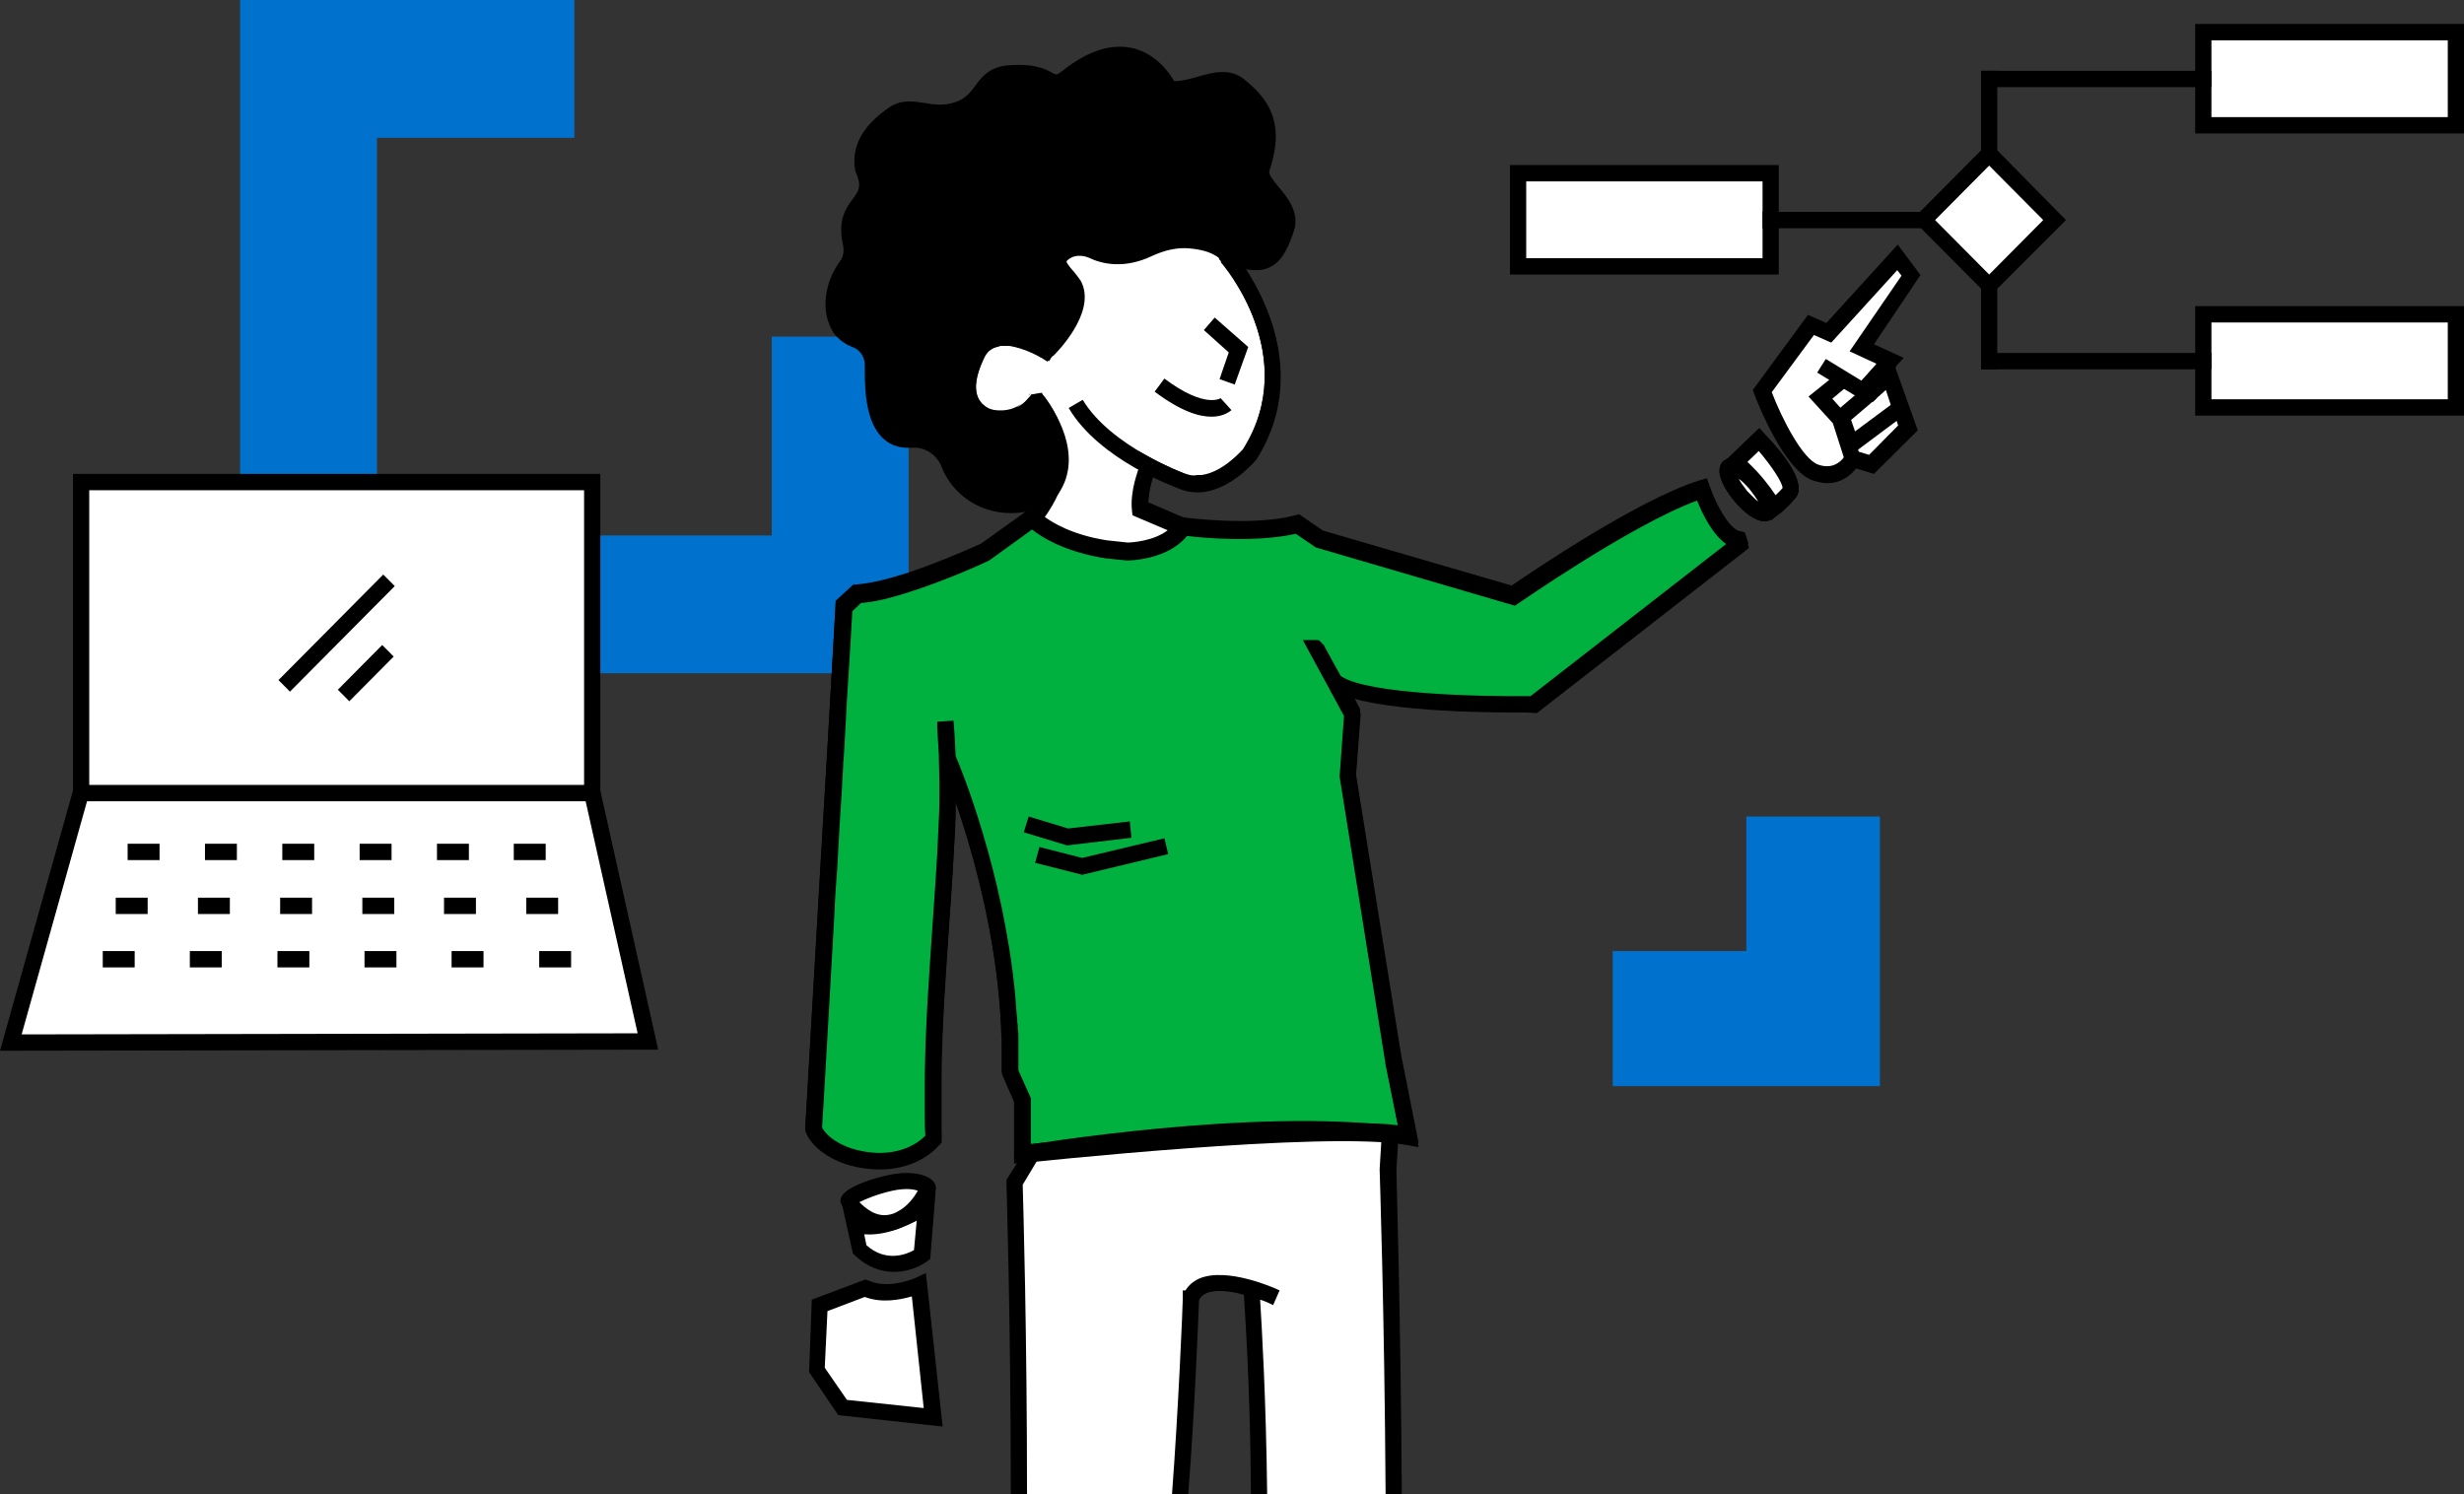 <svg xmlns="http://www.w3.org/2000/svg" width="310" height="188" viewBox="0 0 310 188" fill="none"><rect x="0" y="0" width="310" height="188" fill="#333333" stroke="none"/><g clip-path="url(#clip0_785_5588)"><path d="M202.902 136.665H236.515V102.739H219.708V119.668H202.902V136.665Z" fill="#0072CE"></path><path d="M30.211 84.713H114.311V42.356H97.096V67.373H47.426V17.34H72.261V0H30.211V84.713Z" fill="#0072CE"></path><path d="M74.506 99.791L81.514 131.045L1.361 131.182L10.206 99.791H74.506Z" fill="white"></path><path d="M0 132.21L9.458 98.489L11.431 99.106L2.722 130.154L80.222 130.017L73.281 99.038L75.323 98.558L82.807 132.073L0 132.21Z" fill="black"></path><path d="M20.073 106.165H16.058V108.222H20.073V106.165Z" fill="black"></path><path d="M18.576 112.951H14.561V115.007H18.576V112.951Z" fill="black"></path><path d="M16.943 119.668H12.928V121.724H16.943V119.668Z" fill="black"></path><path d="M27.897 119.668H23.883V121.724H27.897V119.668Z" fill="black"></path><path d="M38.92 119.668H34.906V121.724H38.92V119.668Z" fill="black"></path><path d="M49.875 119.668H45.86V121.724H49.875V119.668Z" fill="black"></path><path d="M60.83 119.668H56.815V121.724H60.83V119.668Z" fill="black"></path><path d="M71.852 119.668H67.838V121.724H71.852V119.668Z" fill="black"></path><path d="M28.918 112.951H24.903V115.007H28.918V112.951Z" fill="black"></path><path d="M39.26 112.951H35.246V115.007H39.26V112.951Z" fill="black"></path><path d="M49.603 112.951H45.588V115.007H49.603V112.951Z" fill="black"></path><path d="M59.877 112.951H55.863V115.007H59.877V112.951Z" fill="black"></path><path d="M74.574 60.656H10.206V99.791H74.574V60.656Z" fill="white"></path><path d="M9.186 59.628V100.82H75.527V59.628H9.186ZM73.485 98.763H11.227V61.684H73.485V98.763Z" fill="black"></path><path d="M48.219 72.292L35.037 85.571L36.48 87.025L49.663 73.746L48.219 72.292Z" fill="black"></path><path d="M48.086 81.16L42.505 86.782L43.948 88.236L49.529 82.614L48.086 81.16Z" fill="black"></path><path d="M70.22 112.951H66.205V115.007H70.22V112.951Z" fill="black"></path><path d="M29.803 106.165H25.788V108.222H29.803V106.165Z" fill="black"></path><path d="M39.533 106.165H35.518V108.222H39.533V106.165Z" fill="black"></path><path d="M49.263 106.165H45.248V108.222H49.263V106.165Z" fill="black"></path><path d="M58.992 106.165H54.978V108.222H58.992V106.165Z" fill="black"></path><path d="M68.655 106.165H64.64V108.222H68.655V106.165Z" fill="black"></path><path d="M237.739 47.291L235.494 49.279L234.677 48.868L237.807 45.304L234.201 43.659L240.325 34.543L238.624 32.282L229.982 41.808L227.737 40.78L221.613 49.142C221.613 49.142 225.083 58.257 228.349 59.354C231.615 60.451 233.044 57.641 233.044 57.641L235.426 58.395L239.985 53.802L237.739 47.291Z" fill="white"></path><path d="M238.556 46.058L239.508 45.029L235.766 43.316L241.617 34.612L238.76 30.774L229.778 40.643L227.465 39.615L220.524 49.073L220.729 49.622C221.069 50.581 224.471 59.217 228.077 60.451C228.758 60.656 229.302 60.793 229.914 60.793C231.615 60.793 232.84 59.834 233.52 58.943L235.766 59.628L240.801 54.625L241.277 54.145L238.488 46.332L238.556 46.058ZM237.875 50.924L238.624 52.98L238.828 53.597L236.786 55.653L235.153 57.298L234.269 57.024L233.793 56.887L233.52 56.818L233.316 56.75L232.5 56.475L232.228 57.024L232.16 57.229C232.16 57.298 232.092 57.366 231.955 57.572C231.547 58.12 230.527 59.08 228.758 58.463C226.784 57.778 224.199 52.706 222.906 49.347L228.213 42.151L230.391 43.111L238.692 33.995L239.236 34.68L232.704 44.207L236.106 45.783L234.201 47.908L233.044 49.21L233.657 49.553L234.949 50.238L235.63 50.581L236.106 50.101L237.263 49.073L237.875 50.924Z" fill="black"></path><path d="M218.347 58.12C221.477 60.656 223.178 63.877 223.178 63.877C223.178 63.877 224.131 63.124 225.083 61.959C226.24 60.588 221.273 55.31 221.273 55.31L218.347 58.12Z" fill="black"></path><path d="M222.021 54.625L221.341 53.871L217.054 57.983L216.782 58.257L217.531 58.874L217.667 58.943C220.593 61.342 222.226 64.357 222.294 64.426L222.362 64.563L222.838 65.454L223.246 65.111L223.791 64.7C223.859 64.7 224.879 63.877 225.9 62.644C227.329 60.93 224.607 57.298 222.021 54.625ZM223.382 62.301C222.702 61.273 221.477 59.628 219.844 58.12L221.273 56.75C222.906 58.669 224.267 60.725 224.267 61.41C223.927 61.753 223.654 62.096 223.382 62.301Z" fill="black"></path><path d="M217.599 58.806C217.122 59.217 217.735 60.862 219.095 62.438C220.456 64.015 221.953 64.906 222.43 64.494C222.906 64.083 222.293 62.438 220.933 60.862C219.572 59.285 218.075 58.395 217.599 58.806Z" fill="black"></path><path d="M223.586 63.535C223.518 63.261 223.45 62.986 223.314 62.712C222.974 61.89 222.43 60.999 221.681 60.176C221.001 59.354 220.184 58.6 219.436 58.189C219.164 57.983 218.892 57.846 218.619 57.778C217.871 57.504 217.327 57.641 216.986 57.915C216.918 57.915 216.918 57.983 216.85 57.983C215.626 59.08 216.782 61.342 218.211 63.055C219.368 64.426 220.797 65.591 222.021 65.591C222.362 65.591 222.702 65.454 223.042 65.248C223.11 65.18 223.178 65.111 223.178 65.111C223.518 64.837 223.723 64.357 223.586 63.535ZM219.844 61.821C219.368 61.205 218.96 60.656 218.755 60.245C219.164 60.519 219.64 60.999 220.116 61.547C220.593 62.164 221.001 62.712 221.205 63.124C220.865 62.849 220.388 62.37 219.844 61.821Z" fill="black"></path><path d="M175.345 188H158.334C158.198 172.785 157.382 162.367 157.382 162.367L160.511 163.258C160.171 163.121 151.326 159.145 149.693 163.326C149.693 163.326 149.148 176.965 148.332 188H128.123C128.123 165.862 127.579 148.728 127.579 148.728L129.144 146.192L129.212 146.055L129.893 144.958L130.777 144.821L152.346 142.148L158.878 141.737L165.683 141.326C165.683 141.326 165.751 141.326 165.819 141.326L168.677 141.463L173.576 141.737L174.12 142.491L174.8 143.45V143.587V143.724L174.596 147.151C174.664 147.083 175.277 164.971 175.345 188Z" fill="white"></path><path d="M175.685 147.151L175.889 143.861V143.656V143.108L175.549 142.559L174.868 141.668L174.732 141.531L174.188 140.777L165.955 140.366H165.887L152.346 141.188L142.344 142.422C142.276 142.422 142.276 142.422 142.208 142.422L133.363 143.519C133.295 143.519 133.227 143.519 133.227 143.519L131.185 143.793H131.117L129.756 143.93H129.552L129.484 143.999L128.872 144.958L128.6 145.301L128.055 146.192L127.919 146.397L126.626 148.454V148.796C126.626 149.139 127.171 166.205 127.171 188.069H129.212C129.212 167.713 128.736 151.469 128.668 149.07L130.437 146.123L130.505 145.986L130.573 145.918L131.049 145.849L134.179 145.438H134.247L140.779 144.615C140.847 144.615 140.847 144.615 140.915 144.615L152.482 143.176L165.615 142.354H165.819H165.955L173.031 142.696L173.576 143.45L173.644 143.587L173.712 143.656L173.78 143.724L173.576 147.083V147.151C173.576 147.494 174.188 165.177 174.324 188H176.365C176.229 165.657 175.685 148.179 175.685 147.151ZM160.988 162.367C160.307 162.024 154.388 159.42 150.918 160.859C150.169 161.202 149.557 161.681 149.148 162.367H148.808V163.395C148.808 164.08 148.264 177.308 147.447 188.069H149.489C150.305 177.788 150.781 165.382 150.849 163.6C151.054 163.189 151.326 162.915 151.802 162.709C152.959 162.23 154.796 162.435 156.497 162.915C156.633 165.245 157.313 174.841 157.382 188H159.423C159.287 175.937 158.742 166.822 158.538 163.532C159.219 163.738 159.763 164.012 160.171 164.217L160.988 162.367Z" fill="black"></path><path d="M129.485 65.591C129.485 65.591 136.697 58.806 130.369 50.513L130.097 50.581C127.852 53.46 124.381 52.843 123.361 52.089C122.068 51.267 120.435 49.347 122.612 44.687C124.79 40.026 131.458 44.07 131.458 44.07L134.316 39.204L129.212 36.325C129.757 33.447 134.111 29.266 134.111 29.266C134.111 29.266 139.215 28.58 145.883 27.758C152.551 26.936 154.32 32.213 154.32 32.213C154.32 32.213 165.207 44.618 157.178 57.229C157.178 57.229 153.027 62.37 148.741 60.519C148.741 60.519 146.767 59.834 144.318 58.532V59.148C144.318 59.148 143.501 62.301 143.569 64.152L149.013 66.482C149.013 66.482 147.107 69.635 141.392 69.635C135.744 69.498 129.485 65.591 129.485 65.591Z" fill="white"></path><path d="M132.887 30.979C132.206 31.459 131.866 32.076 131.798 32.693C131.798 32.898 131.798 33.104 131.798 33.309C132.751 32.076 133.839 30.911 134.52 30.225C133.975 30.362 133.431 30.637 132.887 30.979ZM132.41 62.712L132.342 62.781L132.206 62.849C131.798 63.124 131.458 63.329 130.982 63.535C130.777 63.809 130.641 64.083 130.437 64.289L130.573 64.426C130.573 64.426 130.777 64.631 131.186 64.974C131.73 64.22 132.41 63.124 132.955 61.89C132.887 62.164 132.683 62.438 132.41 62.712ZM134.996 38.381L134.043 37.833C133.975 38.176 133.907 38.518 133.771 38.861L134.248 39.135L131.934 43.111L131.39 44.002C131.458 44.002 131.458 44.002 131.458 44.002L130.913 44.892C130.505 44.687 129.757 44.276 128.94 43.933C128.804 43.864 128.668 43.864 128.6 43.796C128.464 43.727 128.328 43.727 128.192 43.659C128.056 43.659 127.988 43.59 127.852 43.59C127.716 43.59 127.579 43.522 127.443 43.522C127.375 43.522 127.307 43.522 127.239 43.522H127.307C127.375 43.522 127.443 43.522 127.579 43.59C127.852 43.659 128.192 43.727 128.464 43.796C128.6 43.864 128.804 43.933 128.94 43.933C129.553 44.139 130.029 44.413 130.437 44.618C130.573 44.687 130.709 44.755 130.777 44.824C130.845 44.824 130.913 44.892 130.913 44.892L131.798 45.441L132.138 44.824L135.676 38.724L134.996 38.381ZM124.313 51.404C125.334 52.02 126.763 52.363 128.532 50.787C126.967 51.952 125.13 51.678 124.313 51.404ZM134.52 30.225C133.975 30.362 133.363 30.568 132.887 30.911C132.206 31.39 131.866 32.007 131.798 32.624C131.798 32.83 131.798 33.035 131.798 33.241C132.751 32.076 133.839 30.911 134.52 30.225ZM132.342 62.849L132.206 62.918C131.798 63.192 131.458 63.398 130.982 63.603C130.777 63.877 130.641 64.152 130.437 64.357L130.573 64.494C130.573 64.494 130.777 64.7 131.186 65.043C131.73 64.289 132.41 63.192 132.955 61.958C132.751 62.233 132.547 62.507 132.342 62.781V62.849ZM130.913 44.961L131.798 45.509L132.138 44.892L135.676 38.793L134.996 38.381L134.043 37.833C133.975 38.176 133.907 38.518 133.771 38.861L134.248 39.135L131.934 43.111L131.39 44.002C131.458 44.002 131.458 44.002 131.458 44.002L130.913 44.892C130.505 44.687 129.757 44.276 128.94 43.933C128.804 43.864 128.668 43.864 128.6 43.796C128.464 43.727 128.328 43.727 128.192 43.659C128.056 43.659 127.988 43.59 127.852 43.59C127.511 43.522 127.239 43.453 126.899 43.453H126.967C127.035 43.453 127.103 43.453 127.171 43.453C127.171 43.453 127.171 43.453 127.239 43.453H127.307C127.375 43.453 127.443 43.453 127.579 43.522C127.852 43.59 128.192 43.659 128.464 43.727C128.6 43.796 128.804 43.864 128.94 43.864C129.553 44.07 130.029 44.344 130.437 44.55C130.573 44.618 130.709 44.687 130.777 44.755C130.777 44.892 130.845 44.892 130.913 44.961ZM129.349 49.827L129.621 49.553H129.553L129.349 49.827ZM124.313 51.404C125.334 52.02 126.763 52.363 128.532 50.787C126.967 51.952 125.13 51.678 124.313 51.404ZM156.77 33.926C156.429 33.447 156.157 33.035 155.953 32.693C155.613 32.213 155.341 31.87 155.205 31.665C155.205 31.596 155.137 31.596 155.137 31.527C155.137 31.459 155.068 31.39 155.068 31.322C154.116 29.197 151.19 25.976 145.747 26.661C139.079 27.484 133.975 28.169 133.975 28.169L133.635 28.238L133.363 28.443C132.887 28.923 128.668 32.967 128.124 36.051L127.988 36.805L132.819 39.478L130.982 42.562C129.961 42.082 128.328 41.397 126.559 41.26H126.491C126.219 41.26 126.014 41.26 125.81 41.26H125.742C125.606 41.26 125.47 41.26 125.402 41.26C125.334 41.26 125.266 41.26 125.198 41.26C124.994 41.26 124.722 41.328 124.518 41.397C123.225 41.808 122.272 42.699 121.66 44.002C119.346 49.005 120.979 51.472 122.816 52.706C123.021 52.843 123.225 52.911 123.429 53.048C124.994 53.734 127.784 53.871 129.893 52.02C129.961 51.952 130.029 51.883 130.165 51.815C132.41 55.242 132.138 58.395 131.322 60.656C131.05 61.41 130.709 62.027 130.369 62.644C130.029 63.261 129.621 63.74 129.349 64.083C129.28 64.22 129.144 64.289 129.076 64.357C128.94 64.563 128.804 64.631 128.736 64.7L128.396 64.974L127.784 65.591L128.464 66.002L128.872 66.276C128.94 66.276 129.076 66.413 129.417 66.619C129.485 66.619 129.485 66.688 129.553 66.688C130.029 66.962 130.845 67.373 131.798 67.853C131.798 67.853 131.866 67.853 131.866 67.921C133.023 68.47 134.384 69.018 135.881 69.498C136.017 69.566 136.221 69.566 136.357 69.635C137.922 70.115 139.555 70.389 141.188 70.389C145.951 70.389 148.332 68.332 149.285 67.304C149.353 67.236 149.353 67.167 149.421 67.167C149.489 67.099 149.557 67.03 149.557 66.962C149.625 66.893 149.625 66.825 149.693 66.756L150.033 66.208L150.306 65.728L149.081 65.18L148.468 64.906L148.264 64.837L144.454 63.192C144.522 62.096 144.794 60.656 144.998 59.834C146.835 60.725 148.196 61.205 148.196 61.205C148.741 61.41 149.217 61.547 149.761 61.616C150.033 61.684 150.374 61.684 150.646 61.684C150.714 61.684 150.85 61.684 150.918 61.684C154.66 61.479 157.722 57.846 157.858 57.641L157.926 57.504C164.186 47.977 159.559 38.244 156.77 33.926ZM149.013 59.56C149.013 59.56 147.108 58.874 144.726 57.572L143.229 56.749V58.943V59.011C143.229 59.148 143.161 59.285 143.161 59.422C143.161 59.422 143.161 59.422 143.161 59.491C142.889 60.519 142.481 62.644 142.549 64.083V64.769H142.617L147.176 66.688H147.244C146.291 67.442 144.454 68.401 141.46 68.401H141.392C139.963 68.401 138.398 68.127 136.969 67.716C135.54 67.304 134.111 66.688 133.023 66.208C132.342 65.865 131.73 65.591 131.254 65.317L131.39 65.18C131.39 65.18 131.458 65.111 131.458 65.043C132.002 64.289 132.683 63.192 133.227 61.958C134.452 58.943 134.928 54.693 131.458 49.964L131.39 49.896L131.322 49.827L131.05 49.416L129.825 49.622H129.757L129.553 49.896C129.553 49.896 129.553 49.964 129.485 49.964C129.212 50.307 128.94 50.581 128.668 50.787C127.171 52.02 125.334 51.746 124.449 51.404C124.313 51.335 124.245 51.335 124.177 51.267H124.109C123.497 50.855 121.66 49.622 123.701 45.167C124.041 44.344 124.586 43.864 125.334 43.659C125.538 43.59 125.742 43.522 126.014 43.522C126.083 43.522 126.151 43.522 126.219 43.522C126.423 43.522 126.559 43.522 126.763 43.522C126.831 43.522 126.899 43.522 126.967 43.522C127.035 43.522 127.035 43.522 127.103 43.522H127.171C127.239 43.522 127.307 43.522 127.375 43.522C127.375 43.522 127.375 43.522 127.443 43.522H127.511C127.579 43.522 127.647 43.522 127.784 43.59C128.056 43.659 128.396 43.727 128.668 43.796C128.804 43.864 129.008 43.933 129.144 43.933C129.757 44.139 130.233 44.413 130.641 44.618C130.777 44.687 130.914 44.755 130.982 44.824C131.05 44.824 131.118 44.892 131.118 44.892L132.002 45.441L132.342 44.824L135.881 38.724L135.2 38.313L134.248 37.764L130.573 35.708C130.845 34.954 131.39 34.063 132.002 33.241C132.955 32.007 134.043 30.842 134.724 30.157C134.792 30.157 134.86 30.157 134.996 30.157C135.064 30.157 135.132 30.157 135.132 30.157C136.833 29.951 140.984 29.403 146.087 28.718C147.856 28.512 149.217 28.786 150.237 29.197C151.19 29.608 151.87 30.225 152.347 30.774C153.095 31.596 153.367 32.419 153.367 32.487V32.556L153.435 32.693L153.572 32.83C153.708 32.967 163.846 44.755 156.361 56.544C156.021 56.887 153.776 59.422 151.19 59.765C151.122 59.765 151.054 59.765 150.918 59.765C150.85 59.765 150.714 59.765 150.646 59.765C150.033 59.902 149.557 59.765 149.013 59.56ZM124.313 51.404C125.334 52.02 126.763 52.363 128.532 50.787C126.967 51.952 125.13 51.678 124.313 51.404ZM134.996 38.381L134.043 37.833C133.975 38.176 133.907 38.518 133.771 38.861L134.248 39.135L131.934 43.111L131.39 44.002C131.458 44.002 131.458 44.002 131.458 44.002L130.913 44.892C130.505 44.687 129.757 44.276 128.94 43.933C128.804 43.864 128.668 43.864 128.6 43.796C128.464 43.727 128.328 43.727 128.192 43.659C128.056 43.659 127.988 43.59 127.852 43.59C127.716 43.59 127.579 43.522 127.443 43.522C127.375 43.522 127.307 43.522 127.239 43.522H127.307C127.375 43.522 127.443 43.522 127.579 43.59C127.852 43.659 128.192 43.727 128.464 43.796C128.6 43.864 128.804 43.933 128.94 43.933C129.553 44.139 130.029 44.413 130.437 44.618C130.573 44.687 130.709 44.755 130.777 44.824C130.845 44.824 130.913 44.892 130.913 44.892L131.798 45.441L132.138 44.824L135.676 38.724L134.996 38.381ZM132.41 62.712L132.342 62.781L132.206 62.849C131.798 63.124 131.458 63.329 130.982 63.535C130.777 63.809 130.641 64.083 130.437 64.289L130.573 64.426C130.573 64.426 130.777 64.631 131.186 64.974C131.73 64.22 132.41 63.124 132.955 61.89C132.887 62.164 132.683 62.438 132.41 62.712ZM132.887 30.979C132.206 31.459 131.866 32.076 131.798 32.693C131.798 32.898 131.798 33.104 131.798 33.309C132.751 32.076 133.839 30.911 134.52 30.225C133.975 30.362 133.431 30.637 132.887 30.979Z" fill="black"></path><path d="M152.414 52.432C150.849 52.432 148.536 51.746 145.27 49.279L146.495 47.634C151.598 51.472 153.571 50.101 153.571 50.101L154.932 51.609C154.728 51.746 153.979 52.432 152.414 52.432Z" fill="black"></path><path d="M155.34 48.388L153.435 47.703L154.592 44.344L151.462 41.534L152.823 39.958L157.041 43.659L155.34 48.388Z" fill="black"></path><path d="M150.646 61.959C149.897 61.959 149.081 61.821 148.332 61.479C147.992 61.342 138.33 57.915 134.452 51.335L136.221 50.307C139.759 56.201 149.013 59.56 149.081 59.628C152.483 61.068 156.021 57.161 156.361 56.681C163.778 44.892 153.98 33.447 153.571 32.967L155.068 31.596C155.205 31.733 166.363 44.687 158.062 57.846L157.994 57.915C157.858 58.052 154.592 61.959 150.646 61.959Z" fill="black"></path><path d="M110.637 147.151C109.888 147.151 109.14 147.083 108.323 146.946C104.989 146.397 102.268 144.615 101.383 142.491L101.315 142.285V142.079C101.315 142.079 105.125 76.557 105.125 76.42V76.009L107.371 73.884H107.711C113.018 73.541 122.476 69.155 123.429 68.744L130.029 64.015L130.641 64.7C130.641 64.7 133.159 67.304 139.351 68.332L141.936 68.607C142.412 68.607 146.563 68.401 148.06 65.934L149.761 67.03C147.516 70.594 142.072 70.663 141.868 70.663H141.8L139.078 70.389C133.907 69.566 131.049 67.716 129.825 66.756L124.381 70.663C123.973 70.868 114.243 75.46 108.187 76.009L107.099 77.037C106.962 78.956 106.418 89.1 103.356 142.011C104.037 143.382 106.146 144.615 108.663 145.027C111.793 145.575 114.651 144.821 116.42 143.039C116.148 134.061 116.761 125.288 117.305 116.857C117.985 107.673 118.598 98.969 117.917 91.087L119.958 90.882C120.639 98.9 120.027 107.673 119.346 116.995C118.734 125.562 118.121 134.403 118.462 143.382V143.793L118.189 144.067C116.42 146.055 113.699 147.151 110.637 147.151Z" fill="black"></path><path d="M190.382 89.648C184.394 89.648 170.718 89.305 167.316 86.564L168.609 84.987C171.603 87.386 186.64 87.729 192.628 87.592L217.191 68.47C215.422 67.236 214.129 64.563 213.517 62.986C205.283 66.002 191.131 75.803 190.995 75.94L190.586 76.214L165.547 68.949L163.029 67.236C157.246 68.607 149.081 67.51 148.74 67.442H148.604L142.481 64.837L142.412 64.22C142.14 61.684 143.297 58.874 143.365 58.737L145.27 59.491C145.27 59.491 144.454 61.547 144.454 63.398L149.149 65.385C150.237 65.522 157.994 66.413 163.029 65.111L163.506 64.974L166.499 67.03L190.246 73.953C192.764 72.171 206.1 63.124 213.857 60.725L214.809 60.451L215.15 61.41C215.898 63.603 217.531 66.825 218.96 67.099L219.572 67.236L220.049 68.949L193.376 89.716H193.036C192.56 89.648 191.607 89.648 190.382 89.648Z" fill="black"></path><path d="M127.579 146.397L127.647 138.79L126.082 135.226V135.02C126.559 115.007 118.394 96.09 118.326 95.885L120.163 95.062C120.231 95.268 128.532 114.459 128.124 134.814L129.689 138.378V144.136C135.949 143.45 165.003 140.503 176.025 141.805L174.392 133.718L168.609 97.872L169.153 90.196C168.405 88.757 164.867 82.246 164.798 82.109L165.683 81.629V80.601C166.295 80.601 166.295 80.601 168.813 85.33L171.194 89.785L170.582 97.804L176.298 133.375L178.475 144.341L176.978 144.067C166.772 142.217 129.008 146.329 128.668 146.329L127.579 146.397Z" fill="black"></path><path d="M148.877 66.208C148.877 66.208 157.586 67.373 163.234 65.934L166.023 67.853L190.382 74.981C190.382 74.981 205.828 64.22 214.129 61.547C214.129 61.547 216.102 67.442 218.688 67.921C218.824 68.332 218.824 68.332 218.824 68.332L192.9 88.414C192.9 88.414 171.875 88.825 167.86 85.604L165.615 81.423L170.106 89.716L169.561 97.53L175.277 133.238L177.182 142.765C166.704 140.846 128.532 145.027 128.532 145.027V138.378L126.967 134.814C127.511 114.322 119.074 95.268 119.074 95.268L118.802 90.676C120.163 105.96 116.625 124.191 117.305 143.108C113.086 147.974 103.765 145.781 102.2 141.874L106.01 76.214L107.643 74.638C113.495 74.227 123.837 69.361 123.837 69.361L129.757 65.111C129.757 65.111 132.342 67.99 139.011 69.086L141.664 69.361C141.868 69.361 146.971 69.361 148.877 66.208Z" fill="#00B140"></path><path d="M175.889 141.6C175.549 141.531 175.141 141.531 174.732 141.463C173.712 141.394 172.487 141.326 171.262 141.326C171.398 141.326 171.534 141.326 171.671 141.394C171.807 141.394 171.943 141.394 172.147 141.394C172.555 141.394 173.031 141.463 173.44 141.531C173.916 141.6 174.392 141.6 174.8 141.668C175.141 141.737 175.549 141.737 175.889 141.805V141.6ZM175.889 141.6C175.549 141.531 175.141 141.531 174.732 141.463C173.712 141.394 172.487 141.326 171.262 141.326C171.398 141.326 171.534 141.326 171.671 141.394C171.807 141.394 171.943 141.394 172.147 141.394C172.555 141.394 173.031 141.463 173.44 141.531C173.916 141.6 174.392 141.6 174.8 141.668C175.141 141.737 175.549 141.737 175.889 141.805V141.6ZM219.504 66.962L218.892 66.825C217.531 66.55 215.83 63.329 215.081 61.136L214.741 60.176L213.789 60.451C206.1 62.849 192.696 71.965 190.178 73.678L166.431 66.756L163.437 64.7L162.961 64.837C157.586 66.276 149.081 65.111 148.944 65.111L148.468 65.043H148.332L147.992 65.591C147.924 65.659 147.856 65.797 147.788 65.865C147.584 66.139 147.311 66.413 147.039 66.619C145.202 68.127 142.276 68.264 141.868 68.264L139.282 67.99C134.86 67.304 132.342 65.728 131.253 64.906C130.845 64.563 130.641 64.357 130.641 64.357L130.505 64.22L130.165 63.809L130.029 63.672L129.552 64.015L129.076 64.357L123.429 68.401C122.816 68.675 118.598 70.594 114.311 72.034C111.998 72.787 109.616 73.404 107.711 73.541H107.371L105.125 75.597V76.009C105.125 76.009 104.921 79.367 104.649 84.507C104.309 90.813 103.764 99.86 103.22 108.839C101.315 141.668 101.315 141.668 101.315 141.737V141.942L101.383 142.079C102.268 144.204 104.921 145.986 108.323 146.534C109.072 146.672 109.82 146.74 110.569 146.74C113.631 146.74 116.352 145.643 118.189 143.587L118.462 143.313V142.902C118.462 142.628 118.462 142.354 118.462 142.079V142.011C118.462 141.737 118.462 141.394 118.462 141.12C118.462 140.846 118.462 140.572 118.462 140.297C118.462 140.16 118.462 140.023 118.462 139.886C118.462 139.269 118.462 138.721 118.462 138.104C118.462 137.076 118.462 136.117 118.462 135.157C118.53 128.783 119.006 122.546 119.414 116.446C119.686 112.334 119.958 108.359 120.163 104.521C120.163 103.904 120.231 103.218 120.231 102.602C120.231 102.327 120.231 101.985 120.231 101.711C120.231 101.573 120.231 101.436 120.231 101.299C120.231 101.162 120.231 101.025 120.231 100.888C120.231 100.82 120.231 100.82 120.231 100.751C122.34 106.851 125.47 117.68 125.946 129.468C125.946 129.743 125.946 130.085 126.014 130.359C126.014 130.634 126.014 130.976 126.014 131.25C126.014 131.525 126.014 131.867 126.014 132.141C126.014 132.964 126.014 133.786 126.014 134.677V134.883L127.579 138.447V138.653V146.055L128.056 145.986L128.736 145.918C128.804 145.918 129.008 145.918 129.348 145.849C129.757 145.781 130.301 145.712 131.049 145.643C131.39 145.643 131.798 145.575 132.274 145.506C140.235 144.684 159.491 142.902 170.854 143.108H170.922C171.943 143.108 172.827 143.176 173.644 143.176C174.052 143.176 174.46 143.245 174.869 143.245C175.209 143.245 175.549 143.313 175.889 143.382C176.297 143.45 176.706 143.519 177.046 143.519L178.475 143.793L176.297 132.827L170.582 97.324V97.256L171.126 89.374V89.237L170.31 87.66L170.174 87.455C177.046 89.442 191.063 89.237 192.9 89.168H193.24L219.912 68.401H219.98L219.504 66.962ZM175.889 141.6C175.549 141.531 175.141 141.531 174.732 141.463C173.712 141.394 172.487 141.326 171.262 141.326C169.629 141.257 167.86 141.326 165.955 141.326C165.887 141.326 165.887 141.326 165.819 141.326C154.32 141.6 139.078 142.97 132.138 143.724C132.138 143.724 132.138 143.724 132.07 143.724C131.73 143.724 131.39 143.793 131.117 143.793H131.049C130.505 143.861 130.029 143.93 129.689 143.93V138.378V138.173L128.124 134.677C128.124 133.238 128.124 131.867 128.124 130.497C128.124 130.154 128.124 129.88 128.056 129.537C128.056 129.263 128.056 128.92 127.987 128.646C127.987 128.372 127.987 128.029 127.919 127.755C127.851 126.864 127.783 125.973 127.715 125.082C126.218 109.729 120.979 96.844 120.231 95.131C120.163 93.623 120.095 92.115 119.958 90.676L117.917 90.813V91.019V91.635L118.121 95.062V95.131V95.405C118.121 96.365 118.189 97.393 118.189 98.352C118.189 99.106 118.189 99.791 118.189 100.545C118.189 101.848 118.121 103.15 118.053 104.452C117.917 108.359 117.577 112.471 117.305 116.652C116.897 122.752 116.42 128.989 116.352 135.431C116.352 137.076 116.352 138.721 116.352 140.435C116.352 141.257 116.352 142.079 116.42 142.902C114.651 144.684 111.793 145.438 108.732 144.89C106.214 144.478 104.173 143.245 103.424 141.874C103.56 140.023 104.241 128.029 104.989 114.801C105.057 112.951 105.193 111.1 105.329 109.318C105.534 105.412 105.738 101.985 105.942 98.969C105.942 98.9 105.942 98.832 105.942 98.763C105.942 98.352 106.01 97.941 106.01 97.598C106.01 97.187 106.078 96.844 106.078 96.433C106.078 96.159 106.078 95.816 106.146 95.542C106.146 95.474 106.146 95.405 106.146 95.337C106.146 94.994 106.214 94.651 106.214 94.308C106.282 93.486 106.282 92.663 106.35 91.91C106.486 89.1 106.622 86.769 106.758 84.85C107.099 79.641 107.167 77.654 107.235 76.9L108.323 75.872C110.16 75.735 112.27 75.186 114.379 74.501C119.346 72.924 124.177 70.663 124.449 70.526L129.484 66.893L129.825 66.619C131.049 67.579 133.907 69.429 139.078 70.252L141.8 70.526H141.868C142.072 70.526 146.767 70.457 149.217 67.579C149.285 67.51 149.285 67.442 149.353 67.442H149.421C151.598 67.716 158.13 68.264 163.029 67.167L165.547 68.881L190.586 76.214L190.995 75.94C191.131 75.872 205.283 66.002 213.516 62.986C214.129 64.563 215.422 67.236 217.191 68.47L217.055 68.538L192.559 87.592C186.64 87.66 172.011 87.386 168.677 85.056C168.473 84.645 168.268 84.302 168.064 83.959L166.499 81.081H166.431C166.023 80.532 165.887 80.532 165.615 80.532H163.914L164.798 82.177L167.112 86.427C167.18 86.495 167.248 86.632 167.248 86.701C168.064 88.14 168.745 89.511 169.085 90.059V90.196L168.541 97.667V97.735L174.256 133.512L174.324 133.649L175.889 141.6ZM175.889 141.6C175.549 141.531 175.141 141.531 174.732 141.463C173.712 141.394 172.487 141.326 171.262 141.326C171.398 141.326 171.534 141.326 171.671 141.394C171.807 141.394 171.943 141.394 172.147 141.394C172.555 141.394 173.031 141.463 173.44 141.531C173.916 141.6 174.392 141.6 174.8 141.668C175.141 141.737 175.549 141.737 175.889 141.805V141.6Z" fill="black"></path><path d="M115.671 161.681C115.671 161.681 111.929 163.395 108.867 162.093L103.152 164.286L102.812 172.373L106.01 177.102L117.373 178.336L115.671 161.681Z" fill="white"></path><path d="M116.488 160.174L115.195 160.79C115.195 160.79 111.861 162.298 109.276 161.133L108.867 160.996L102.131 163.532L101.791 172.647L105.465 178.062L118.597 179.501L116.488 160.174ZM104.104 164.971L108.799 163.189C110.977 164.012 113.29 163.532 114.719 163.121L116.216 177.171L106.554 176.143L103.764 172.099L104.104 164.971Z" fill="black"></path><path d="M107.371 153.799C107.371 153.799 109.82 155.856 116.488 151.743L115.944 157.912C115.944 157.912 111.929 160.927 108.119 157.226L107.371 153.799Z" fill="white"></path><path d="M117.713 149.893L116.148 150.852L116.012 150.921C114.855 151.606 113.903 152.086 113.018 152.429C112.61 152.566 112.27 152.703 111.929 152.84C110.637 153.251 109.684 153.32 109.072 153.251C108.391 153.183 108.119 153.046 108.051 152.977L105.806 151.127L105.874 151.264L107.303 157.706L107.507 157.912C109.14 159.488 110.909 160.036 112.474 160.036C114.243 160.036 115.808 159.351 116.692 158.666L117.033 158.392L117.713 149.893ZM109.004 156.678L108.731 155.307C109.616 155.376 110.841 155.307 112.406 154.828C112.814 154.69 113.222 154.553 113.699 154.348C114.243 154.142 114.787 153.868 115.332 153.594L114.991 157.295C114.039 157.843 111.453 158.871 109.004 156.678Z" fill="black"></path><path d="M106.758 151.058C106.69 150.715 109.14 149.482 112.134 148.865C115.127 148.179 116.692 149.139 116.76 149.482C116.828 149.824 115.195 153.251 112.202 153.868C109.14 154.485 106.826 151.401 106.758 151.058Z" fill="white"></path><path d="M117.713 149.207C117.441 147.974 114.991 147.151 111.861 147.837C110.773 148.042 105.601 149.345 105.738 151.127C105.738 151.195 105.738 151.195 105.738 151.264C105.874 151.743 107.03 153.32 108.731 154.211C109.48 154.622 110.364 154.896 111.317 154.896C111.657 154.896 111.997 154.896 112.406 154.759C112.882 154.691 113.29 154.485 113.698 154.279C114.855 153.731 115.808 152.84 116.488 151.949C117.101 151.127 117.577 150.373 117.713 149.756C117.781 149.619 117.781 149.413 117.713 149.207ZM111.861 152.84C110.228 153.183 108.867 152.018 108.119 151.264C108.935 150.852 110.432 150.236 112.27 149.824C113.835 149.482 114.923 149.619 115.468 149.824C115.059 150.578 114.175 151.812 112.95 152.429C112.61 152.634 112.27 152.771 111.861 152.84Z" fill="black"></path><path d="M122.884 52.911C121.115 51.678 119.414 49.21 121.728 44.207C122.34 42.905 123.293 42.014 124.585 41.603C127.783 40.643 131.798 43.042 132.002 43.179L130.913 44.961C129.961 44.413 127.103 43.042 125.13 43.59C124.381 43.796 123.837 44.276 123.497 45.098C121.455 49.553 123.293 50.787 123.905 51.198L122.884 52.911Z" fill="black"></path><path d="M155.952 10.829C153.571 8.91 150.169 11.583 147.107 11.172C147.107 11.172 143.365 2.742 134.383 9.664C131.661 11.72 132.886 8.773 126.762 9.253C123.36 9.527 123.701 12.68 120.571 13.776C116.896 15.078 114.719 12.748 112.269 14.393C109.548 16.244 108.051 18.437 108.459 21.11C110.568 25.907 105.669 24.948 106.894 30.568C107.098 31.527 106.962 32.624 106.35 33.378C104.172 36.394 103.9 41.26 107.37 42.494C108.731 42.973 109.616 44.276 109.616 45.715C109.616 48.662 109.548 55.516 114.379 55.105C116.42 54.899 118.393 56.201 119.142 58.189C121.183 63.261 127.511 64.837 131.661 61.959C135.54 57.435 131.389 51.609 130.369 50.376C130.233 50.376 130.096 50.444 130.096 50.444C127.103 53.94 124.721 52.843 123.428 51.952C122.136 51.129 120.503 49.21 122.68 44.55C124.857 39.889 131.525 43.933 131.525 43.933C131.525 43.933 136.22 39.272 134.859 35.983C134.315 34.68 131.525 33.104 133.499 31.665C134.519 30.911 135.88 30.842 137.037 31.39C138.738 32.213 141.187 32.624 144.113 31.185C145.746 30.431 147.515 29.951 149.352 30.088C153.095 30.362 154.319 32.076 154.319 32.076C158.81 33.584 160.171 33.035 161.668 28.238C162.689 25.154 157.994 23.234 158.742 21.041C160.579 16.038 159.014 13.365 155.952 10.829Z" fill="black"></path><path d="M130.097 50.513C129.893 50.718 129.756 50.924 129.552 51.061C129.552 51.061 129.484 51.129 129.416 51.198C129.416 51.267 129.348 51.267 129.28 51.335C129.212 51.404 129.076 51.541 129.008 51.609C128.94 51.678 128.872 51.678 128.804 51.746C128.6 51.883 128.464 52.02 128.26 52.089C128.192 52.157 128.123 52.157 128.055 52.157C127.987 52.226 127.919 52.226 127.851 52.226C127.783 52.226 127.715 52.295 127.647 52.295C127.443 52.363 127.307 52.432 127.103 52.5C127.035 52.5 126.899 52.569 126.831 52.569C126.763 52.569 126.627 52.569 126.559 52.637C126.354 52.637 126.218 52.706 126.014 52.706C125.742 52.706 125.538 52.706 125.334 52.706C125.062 52.706 124.857 52.637 124.653 52.637H124.585C124.449 52.637 124.381 52.569 124.313 52.569C124.177 52.569 124.109 52.5 124.041 52.5C123.973 52.5 123.905 52.432 123.837 52.432C123.769 52.432 123.769 52.363 123.701 52.363C123.633 52.295 123.565 52.295 123.429 52.226C122.136 51.404 120.503 49.484 122.68 44.824C122.748 44.687 122.816 44.618 122.884 44.481C122.952 44.344 123.088 44.139 123.156 44.002C123.224 43.933 123.292 43.864 123.361 43.796C123.361 43.727 123.429 43.727 123.429 43.727C123.429 43.659 123.497 43.659 123.497 43.59C123.565 43.522 123.633 43.453 123.701 43.385C123.769 43.316 123.837 43.248 123.905 43.248C123.973 43.179 124.041 43.111 124.109 43.111C124.721 42.768 125.334 42.562 126.014 42.562C126.15 42.562 126.286 42.562 126.422 42.562C126.49 42.562 126.559 42.562 126.627 42.562C126.695 42.562 126.763 42.562 126.831 42.562C126.967 42.562 127.035 42.562 127.171 42.631H127.239H127.307C127.375 42.631 127.443 42.631 127.511 42.699C127.579 42.699 127.647 42.699 127.715 42.768C127.851 42.768 127.987 42.836 128.123 42.905C128.26 42.973 128.396 42.973 128.532 43.042H128.6C128.736 43.111 128.804 43.111 128.94 43.179C129.076 43.248 129.28 43.316 129.416 43.385C129.484 43.453 129.62 43.453 129.688 43.522C129.757 43.522 129.756 43.522 129.825 43.59C129.961 43.659 130.029 43.659 130.165 43.727C130.301 43.796 130.437 43.864 130.505 43.864C130.573 43.864 130.573 43.933 130.641 43.933C131.049 44.139 131.321 44.276 131.321 44.276L131.866 43.385L134.179 39.409L133.703 39.135C133.159 40.575 132.002 42.082 131.253 43.042C131.185 43.042 131.117 42.973 131.049 42.905C130.913 42.836 130.709 42.768 130.505 42.631C130.301 42.494 130.029 42.425 129.756 42.357C129.688 42.357 129.62 42.288 129.552 42.288C129.484 42.288 129.416 42.219 129.348 42.219C129.28 42.219 129.212 42.151 129.076 42.151C128.94 42.082 128.736 42.082 128.6 42.014C128.532 42.014 128.464 41.945 128.328 41.945C128.26 41.945 128.192 41.877 128.055 41.877C127.987 41.877 127.919 41.808 127.783 41.808C127.715 41.808 127.647 41.808 127.511 41.74C127.375 41.671 127.171 41.671 126.967 41.671C126.899 41.671 126.831 41.671 126.695 41.671C126.627 41.671 126.627 41.671 126.559 41.671H126.49C126.218 41.671 126.014 41.671 125.81 41.671H125.742C125.606 41.671 125.47 41.671 125.402 41.671C125.334 41.671 125.266 41.671 125.198 41.671C125.13 41.671 125.062 41.671 124.994 41.74C124.857 41.74 124.721 41.808 124.585 41.877C123.292 42.288 122.34 43.179 121.728 44.481C119.414 49.484 121.047 51.952 122.884 53.186C123.088 53.323 123.224 53.391 123.429 53.528C125.606 54.762 127.851 54.351 129.893 52.5C129.961 52.432 130.029 52.363 130.165 52.226C131.39 54.008 133.431 57.915 131.321 61.136C131.185 61.273 131.117 61.479 130.981 61.616C129.212 62.781 126.899 63.124 124.789 62.438C122.68 61.753 120.979 60.245 120.163 58.189C119.278 55.927 117.101 54.488 114.787 54.488C114.651 54.488 114.447 54.488 114.311 54.488V55.516H114.379C116.42 55.31 118.393 56.612 119.142 58.6C120.571 62.164 124.041 63.946 127.443 63.809C127.511 63.809 127.579 63.809 127.715 63.809H127.783C127.919 63.809 128.055 63.809 128.192 63.74C128.396 63.74 128.6 63.672 128.804 63.603C128.94 63.603 129.144 63.535 129.28 63.466H129.348C129.416 63.466 129.484 63.466 129.484 63.398C129.62 63.398 129.688 63.329 129.825 63.261H129.893C129.961 63.192 130.097 63.192 130.233 63.124C130.233 63.124 130.301 63.124 130.301 63.055C130.369 63.055 130.437 62.986 130.573 62.918C130.709 62.849 130.845 62.781 130.981 62.712C131.049 62.712 131.117 62.644 131.117 62.644C131.117 62.644 131.185 62.644 131.185 62.575C131.321 62.507 131.458 62.438 131.594 62.301C131.73 62.164 131.798 62.027 131.934 61.89C132.002 61.821 132.07 61.684 132.138 61.616C132.138 61.616 132.138 61.616 132.138 61.547C132.138 61.547 132.138 61.479 132.206 61.479C132.274 61.342 132.41 61.205 132.478 61.068C132.546 60.93 132.614 60.793 132.682 60.725C132.818 60.382 132.954 60.108 133.023 59.765C133.023 59.628 133.091 59.491 133.091 59.354C133.091 59.217 133.159 59.08 133.159 58.874C133.159 58.737 133.159 58.669 133.227 58.532C133.499 55.036 131.049 51.609 130.369 50.718C130.233 50.513 130.097 50.513 130.097 50.513ZM130.097 50.513C129.893 50.718 129.756 50.924 129.552 51.061C129.552 51.061 129.484 51.129 129.416 51.198C129.416 51.267 129.348 51.267 129.28 51.335C129.212 51.404 129.076 51.541 129.008 51.609C128.94 51.678 128.872 51.678 128.804 51.746C128.6 51.883 128.464 52.02 128.26 52.089C128.192 52.157 128.123 52.157 128.055 52.157C127.987 52.226 127.919 52.226 127.851 52.226C127.783 52.226 127.715 52.295 127.647 52.295C127.443 52.363 127.307 52.432 127.103 52.5C127.035 52.5 126.899 52.569 126.831 52.569C126.763 52.569 126.627 52.569 126.559 52.637C126.354 52.637 126.218 52.706 126.014 52.706C125.742 52.706 125.538 52.706 125.334 52.706C125.062 52.706 124.857 52.637 124.653 52.637H124.585C124.449 52.637 124.381 52.569 124.313 52.569C124.177 52.569 124.109 52.5 124.041 52.5C123.973 52.5 123.905 52.432 123.837 52.432C123.769 52.432 123.769 52.363 123.701 52.363C123.633 52.295 123.565 52.295 123.429 52.226C122.136 51.404 120.503 49.484 122.68 44.824C122.748 44.687 122.816 44.618 122.884 44.481C122.952 44.344 123.088 44.139 123.156 44.002C123.224 43.933 123.292 43.864 123.361 43.796C123.361 43.727 123.429 43.727 123.429 43.727C123.429 43.659 123.497 43.659 123.497 43.59C123.565 43.522 123.633 43.453 123.701 43.385C123.769 43.316 123.837 43.248 123.905 43.248C123.973 43.179 124.041 43.111 124.109 43.111C124.721 42.768 125.334 42.562 126.014 42.562C126.15 42.562 126.286 42.562 126.422 42.562C126.49 42.562 126.559 42.562 126.627 42.562C126.695 42.562 126.763 42.562 126.831 42.562C126.967 42.562 127.035 42.562 127.171 42.631H127.239H127.307C127.375 42.631 127.443 42.631 127.511 42.699C127.579 42.699 127.647 42.699 127.715 42.768C127.851 42.768 127.987 42.836 128.123 42.905C128.26 42.973 128.396 42.973 128.532 43.042H128.6C128.736 43.111 128.804 43.111 128.94 43.179C129.076 43.248 129.28 43.316 129.416 43.385C129.484 43.453 129.62 43.453 129.688 43.522C129.757 43.522 129.756 43.522 129.825 43.59C129.961 43.659 130.029 43.659 130.165 43.727C130.301 43.796 130.437 43.864 130.505 43.864C130.573 43.864 130.573 43.933 130.641 43.933C131.049 44.139 131.321 44.276 131.321 44.276L131.866 43.385L134.179 39.409L133.703 39.135C133.159 40.575 132.002 42.082 131.253 43.042C131.185 43.042 131.117 42.973 131.049 42.905C130.913 42.836 130.709 42.768 130.505 42.631C130.301 42.494 130.029 42.425 129.756 42.357C129.688 42.357 129.62 42.288 129.552 42.288C129.484 42.288 129.416 42.219 129.348 42.219C129.28 42.219 129.212 42.151 129.076 42.151C128.94 42.082 128.736 42.082 128.6 42.014C128.532 42.014 128.464 41.945 128.328 41.945C128.26 41.945 128.192 41.877 128.055 41.877C127.987 41.877 127.919 41.808 127.783 41.808C127.715 41.808 127.647 41.808 127.511 41.74C127.375 41.671 127.171 41.671 126.967 41.671C126.899 41.671 126.831 41.671 126.695 41.671C126.627 41.671 126.627 41.671 126.559 41.671H126.49C126.218 41.671 126.014 41.671 125.81 41.671H125.742C125.606 41.671 125.47 41.671 125.402 41.671C125.334 41.671 125.266 41.671 125.198 41.671C125.13 41.671 125.062 41.671 124.994 41.74C124.857 41.74 124.721 41.808 124.585 41.877C123.292 42.288 122.34 43.179 121.728 44.481C119.414 49.484 121.047 51.952 122.884 53.186C123.088 53.323 123.224 53.391 123.429 53.528C125.606 54.762 127.851 54.351 129.893 52.5C129.961 52.432 130.029 52.363 130.165 52.226C131.39 54.008 133.431 57.915 131.321 61.136C131.185 61.273 131.117 61.479 130.981 61.616C129.212 62.781 126.899 63.124 124.789 62.438C122.68 61.753 120.979 60.245 120.163 58.189C119.278 55.927 117.101 54.488 114.787 54.488C114.651 54.488 114.447 54.488 114.311 54.488V55.516H114.379C116.42 55.31 118.393 56.612 119.142 58.6C120.571 62.164 124.041 63.946 127.443 63.809C127.511 63.809 127.579 63.809 127.715 63.809H127.783C127.919 63.809 128.055 63.809 128.192 63.74C128.396 63.74 128.6 63.672 128.804 63.603C128.94 63.603 129.144 63.535 129.28 63.466H129.348C129.416 63.466 129.484 63.466 129.484 63.398C129.62 63.398 129.688 63.329 129.825 63.261H129.893C129.961 63.192 130.097 63.192 130.233 63.124C130.233 63.124 130.301 63.124 130.301 63.055C130.369 63.055 130.437 62.986 130.573 62.918C130.709 62.849 130.845 62.781 130.981 62.712C131.049 62.712 131.117 62.644 131.117 62.644C131.117 62.644 131.185 62.644 131.185 62.575C131.321 62.507 131.458 62.438 131.594 62.301C131.73 62.164 131.798 62.027 131.934 61.89C132.002 61.821 132.07 61.684 132.138 61.616C132.138 61.616 132.138 61.616 132.138 61.547C132.138 61.547 132.138 61.479 132.206 61.479C132.274 61.342 132.41 61.205 132.478 61.068C132.546 60.93 132.614 60.793 132.682 60.725C132.818 60.382 132.954 60.108 133.023 59.765C133.023 59.628 133.091 59.491 133.091 59.354C133.091 59.217 133.159 59.08 133.159 58.874C133.159 58.737 133.159 58.669 133.227 58.532C133.499 55.036 131.049 51.609 130.369 50.718C130.233 50.513 130.097 50.513 130.097 50.513ZM160.852 23.509C160.239 22.755 159.559 21.932 159.695 21.521C160.239 19.876 160.512 18.437 160.512 17.203C160.512 13.776 158.674 11.72 156.565 10.007C154.728 8.499 152.551 9.116 150.645 9.664C149.693 9.938 148.672 10.212 147.72 10.212C147.107 9.116 145.474 6.854 142.685 6.1C139.963 5.415 136.969 6.306 133.771 8.841C132.954 9.458 132.954 9.458 132.41 9.184C131.594 8.704 130.165 7.95 126.763 8.225C124.517 8.43 123.497 9.664 122.68 10.829C122.068 11.652 121.455 12.405 120.299 12.817C118.734 13.365 117.509 13.159 116.284 12.954C114.855 12.748 113.358 12.474 111.793 13.571C108.527 15.832 107.098 18.437 107.575 21.315L107.643 21.59C108.459 23.44 108.051 23.988 107.303 25.016C106.486 26.113 105.329 27.621 106.078 30.911C106.214 31.665 106.078 32.35 105.67 32.898C104.037 35.092 103.424 38.107 104.173 40.369C104.445 41.191 104.785 41.877 105.329 42.425C105.874 42.973 106.486 43.385 107.235 43.659C108.187 44.002 108.8 44.892 108.8 45.92C108.8 48.388 108.731 52.98 111.113 55.173C111.997 55.996 113.154 56.407 114.515 56.338C114.583 56.338 114.651 56.338 114.719 56.338C116.284 56.201 117.849 57.161 118.462 58.737C119.482 61.342 121.659 63.329 124.381 64.152C125.266 64.426 126.286 64.563 127.171 64.563C127.987 64.563 128.736 64.494 129.552 64.289C129.62 64.289 129.688 64.289 129.756 64.22C129.893 64.152 130.029 64.152 130.165 64.083C130.233 64.083 130.233 64.083 130.301 64.015C130.573 63.877 130.913 63.809 131.185 63.672C131.594 63.466 132.002 63.261 132.41 62.986L132.546 62.918L132.614 62.849C132.818 62.575 133.023 62.301 133.227 62.027C136.425 57.161 132.546 51.472 131.458 50.033L131.39 49.964L131.321 49.896L131.049 49.484L129.825 49.69L129.552 49.964C129.552 49.964 129.552 50.033 129.484 50.033C129.212 50.376 128.94 50.65 128.668 50.855C126.899 52.432 125.538 52.089 124.449 51.472C124.381 51.404 124.245 51.335 124.177 51.267C123.565 50.855 121.659 49.622 123.769 45.167C124.109 44.344 124.653 43.864 125.402 43.659C125.47 43.659 125.538 43.659 125.606 43.59C125.674 43.59 125.742 43.59 125.81 43.522C125.878 43.522 125.878 43.522 125.946 43.522C125.946 43.522 125.946 43.522 126.014 43.522C126.082 43.522 126.15 43.522 126.218 43.522C126.422 43.522 126.559 43.522 126.763 43.522C126.831 43.522 126.899 43.522 126.967 43.522C127.035 43.522 127.035 43.522 127.103 43.522C127.103 43.522 127.103 43.522 127.171 43.522H127.239C127.307 43.522 127.375 43.522 127.443 43.522C127.443 43.522 127.443 43.522 127.511 43.522H127.579C127.647 43.522 127.647 43.522 127.715 43.522C127.715 43.522 127.783 43.522 127.851 43.522C127.987 43.522 128.055 43.522 128.192 43.59C128.328 43.59 128.396 43.659 128.532 43.659C128.668 43.727 128.804 43.727 128.94 43.796C129.076 43.864 129.212 43.864 129.28 43.933C130.165 44.276 130.845 44.618 131.253 44.892L131.934 45.304L132.41 44.824L132.546 44.755C133.091 44.207 137.717 39.478 136.152 35.708C135.948 35.16 135.472 34.68 135.064 34.132C134.792 33.858 134.179 33.104 134.179 32.898C134.179 32.898 134.247 32.761 134.451 32.624C135.132 32.076 136.152 32.076 136.969 32.419C138.67 33.241 141.46 33.858 144.93 32.213C146.563 31.459 148.128 31.116 149.625 31.253C151.19 31.39 152.21 31.733 152.891 32.144C153.231 32.35 153.435 32.487 153.571 32.624C153.707 32.761 153.775 32.83 153.775 32.83L153.979 33.104H154.048L154.32 33.172C154.796 33.309 155.204 33.447 155.613 33.584C156.157 33.721 156.565 33.858 157.041 33.926H157.109C158.13 34.063 159.083 33.995 159.831 33.584C161.328 32.83 162.145 31.116 162.893 28.718C163.369 26.524 161.94 24.811 160.852 23.509ZM160.716 28.101C159.967 30.294 159.355 31.39 158.674 31.802C157.994 32.144 156.905 32.007 155 31.39H154.932C154.592 31.048 153.979 30.5 152.823 30.02C152.142 29.745 151.258 29.471 150.101 29.334C149.897 29.334 149.693 29.266 149.421 29.266C147.515 29.129 145.61 29.54 143.705 30.431C141.528 31.459 139.418 31.527 137.513 30.637C136.697 30.225 135.812 30.088 134.996 30.225C134.928 30.225 134.86 30.225 134.86 30.225C134.792 30.225 134.656 30.225 134.587 30.294C134.043 30.431 133.431 30.637 132.954 30.979C132.274 31.459 131.934 32.076 131.866 32.693C131.866 32.898 131.866 33.104 131.866 33.309C132.002 34.132 132.682 34.886 133.227 35.503C133.567 35.845 133.907 36.257 133.975 36.462C134.111 36.873 134.179 37.353 134.111 37.833C134.043 38.176 133.975 38.518 133.839 38.861C133.295 40.3 132.138 41.808 131.39 42.768C131.321 42.768 131.253 42.699 131.185 42.631C131.049 42.562 130.845 42.494 130.641 42.357C130.437 42.219 130.165 42.151 129.893 42.082C129.825 42.082 129.757 42.014 129.688 42.014C129.62 42.014 129.552 41.945 129.484 41.945C129.416 41.945 129.348 41.877 129.212 41.877C129.076 41.808 128.872 41.808 128.736 41.74C128.668 41.74 128.6 41.671 128.464 41.671C128.396 41.671 128.328 41.603 128.192 41.603C128.123 41.603 128.055 41.534 127.919 41.534C127.851 41.534 127.783 41.534 127.647 41.466C127.511 41.397 127.307 41.397 127.103 41.397C127.035 41.397 126.967 41.397 126.831 41.397C126.763 41.397 126.763 41.397 126.695 41.397H126.627C126.354 41.397 126.15 41.397 125.946 41.397H125.878C125.742 41.397 125.606 41.397 125.538 41.397C125.47 41.397 125.402 41.397 125.334 41.397C125.266 41.397 125.198 41.397 125.13 41.466C124.994 41.466 124.857 41.534 124.721 41.603C123.429 42.014 122.476 42.905 121.864 44.207C119.55 49.21 121.183 51.678 123.02 52.911C123.224 53.048 123.361 53.117 123.565 53.254C125.742 54.488 127.987 54.077 130.029 52.226C130.097 52.157 130.165 52.089 130.301 51.952C131.526 53.734 133.567 57.641 131.458 60.862C131.321 60.999 131.253 61.205 131.117 61.342C129.348 62.507 127.035 62.849 124.926 62.164C122.816 61.479 121.115 59.971 120.299 57.915C119.414 55.653 117.237 54.214 114.923 54.214C114.787 54.214 114.583 54.214 114.447 54.214C113.631 54.282 112.95 54.077 112.474 53.597C110.773 52.02 110.773 47.84 110.773 45.852C110.773 44.481 110.16 43.179 109.14 42.357C108.8 42.014 108.323 41.808 107.847 41.603C106.962 41.26 106.35 40.643 106.078 39.684C105.602 38.039 106.078 35.777 107.303 34.063C108.051 33.035 108.323 31.665 108.051 30.431C107.507 28.101 108.187 27.21 108.936 26.25C109.752 25.154 110.773 23.783 109.616 20.904C109.344 18.848 110.433 17.066 113.018 15.284C113.903 14.667 114.651 14.736 116.08 15.01C117.441 15.216 119.074 15.49 121.115 14.804C122.884 14.187 123.769 13.022 124.449 12.063C125.198 11.035 125.674 10.418 127.035 10.281C129.825 10.075 130.845 10.623 131.594 10.966C132.818 11.583 133.567 11.652 135.2 10.486C137.922 8.43 140.303 7.608 142.344 8.156C145.066 8.841 146.359 11.652 146.359 11.652L146.563 12.2L147.107 12.268C148.536 12.474 149.965 12.063 151.326 11.72C153.231 11.172 154.524 10.898 155.476 11.72C158.266 13.982 159.627 16.244 157.994 20.904C157.45 22.48 158.538 23.783 159.491 24.948C160.443 26.182 161.056 27.004 160.716 28.101ZM130.097 50.513C129.893 50.718 129.756 50.924 129.552 51.061C129.552 51.061 129.484 51.129 129.416 51.198C129.416 51.267 129.348 51.267 129.28 51.335C129.212 51.404 129.076 51.541 129.008 51.609C128.94 51.678 128.872 51.678 128.804 51.746C128.6 51.883 128.464 52.02 128.26 52.089C128.192 52.157 128.123 52.157 128.055 52.157C127.987 52.226 127.919 52.226 127.851 52.226C127.783 52.226 127.715 52.295 127.647 52.295C127.443 52.363 127.307 52.432 127.103 52.5C127.035 52.5 126.899 52.569 126.831 52.569C126.763 52.569 126.627 52.569 126.559 52.637C126.354 52.637 126.218 52.706 126.014 52.706C125.742 52.706 125.538 52.706 125.334 52.706C125.062 52.706 124.857 52.637 124.653 52.637H124.585C124.449 52.637 124.381 52.569 124.313 52.569C124.177 52.569 124.109 52.5 124.041 52.5C123.973 52.5 123.905 52.432 123.837 52.432C123.769 52.432 123.769 52.363 123.701 52.363C123.633 52.295 123.565 52.295 123.429 52.226C122.136 51.404 120.503 49.484 122.68 44.824C122.748 44.687 122.816 44.618 122.884 44.481C122.952 44.344 123.088 44.139 123.156 44.002C123.224 43.933 123.292 43.864 123.361 43.796C123.361 43.727 123.429 43.727 123.429 43.727C123.429 43.659 123.497 43.659 123.497 43.59C123.565 43.522 123.633 43.453 123.701 43.385C123.769 43.316 123.837 43.248 123.905 43.248C123.973 43.179 124.041 43.111 124.109 43.111C124.721 42.768 125.334 42.562 126.014 42.562C126.15 42.562 126.286 42.562 126.422 42.562C126.49 42.562 126.559 42.562 126.627 42.562C126.695 42.562 126.763 42.562 126.831 42.562C126.967 42.562 127.035 42.562 127.171 42.631H127.239H127.307C127.375 42.631 127.443 42.631 127.511 42.699C127.579 42.699 127.647 42.699 127.715 42.768C127.851 42.768 127.987 42.836 128.123 42.905C128.26 42.973 128.396 42.973 128.532 43.042H128.6C128.736 43.111 128.804 43.111 128.94 43.179C129.076 43.248 129.28 43.316 129.416 43.385C129.484 43.453 129.62 43.453 129.688 43.522C129.757 43.522 129.756 43.522 129.825 43.59C129.961 43.659 130.029 43.659 130.165 43.727C130.301 43.796 130.437 43.864 130.505 43.864C130.573 43.864 130.573 43.933 130.641 43.933C131.049 44.139 131.321 44.276 131.321 44.276L131.866 43.385L134.179 39.409L133.703 39.135C133.159 40.575 132.002 42.082 131.253 43.042C131.185 43.042 131.117 42.973 131.049 42.905C130.913 42.836 130.709 42.768 130.505 42.631C130.301 42.494 130.029 42.425 129.756 42.357C129.688 42.357 129.62 42.288 129.552 42.288C129.484 42.288 129.416 42.219 129.348 42.219C129.28 42.219 129.212 42.151 129.076 42.151C128.94 42.082 128.736 42.082 128.6 42.014C128.532 42.014 128.464 41.945 128.328 41.945C128.26 41.945 128.192 41.877 128.055 41.877C127.987 41.877 127.919 41.808 127.783 41.808C127.715 41.808 127.647 41.808 127.511 41.74C127.375 41.671 127.171 41.671 126.967 41.671C126.899 41.671 126.831 41.671 126.695 41.671C126.627 41.671 126.627 41.671 126.559 41.671H126.49C126.218 41.671 126.014 41.671 125.81 41.671H125.742C125.606 41.671 125.47 41.671 125.402 41.671C125.334 41.671 125.266 41.671 125.198 41.671C125.13 41.671 125.062 41.671 124.994 41.74C124.857 41.74 124.721 41.808 124.585 41.877C123.292 42.288 122.34 43.179 121.728 44.481C119.414 49.484 121.047 51.952 122.884 53.186C123.088 53.323 123.224 53.391 123.429 53.528C125.606 54.762 127.851 54.351 129.893 52.5C129.961 52.432 130.029 52.363 130.165 52.226C131.39 54.008 133.431 57.915 131.321 61.136C131.185 61.273 131.117 61.479 130.981 61.616C129.212 62.781 126.899 63.124 124.789 62.438C122.68 61.753 120.979 60.245 120.163 58.189C119.278 55.927 117.101 54.488 114.787 54.488C114.651 54.488 114.447 54.488 114.311 54.488V55.516H114.379C116.42 55.31 118.393 56.612 119.142 58.6C120.571 62.164 124.041 63.946 127.443 63.809C127.511 63.809 127.579 63.809 127.715 63.809H127.783C127.919 63.809 128.055 63.809 128.192 63.74C128.396 63.74 128.6 63.672 128.804 63.603C128.94 63.603 129.144 63.535 129.28 63.466H129.348C129.416 63.466 129.484 63.466 129.484 63.398C129.62 63.398 129.688 63.329 129.825 63.261H129.893C129.961 63.192 130.097 63.192 130.233 63.124C130.233 63.124 130.301 63.124 130.301 63.055C130.369 63.055 130.437 62.986 130.573 62.918C130.709 62.849 130.845 62.781 130.981 62.712C131.049 62.712 131.117 62.644 131.117 62.644C131.117 62.644 131.185 62.644 131.185 62.575C131.321 62.507 131.458 62.438 131.594 62.301C131.73 62.164 131.798 62.027 131.934 61.89C132.002 61.821 132.07 61.684 132.138 61.616C132.138 61.616 132.138 61.616 132.138 61.547C132.138 61.547 132.138 61.479 132.206 61.479C132.274 61.342 132.41 61.205 132.478 61.068C132.546 60.93 132.614 60.793 132.682 60.725C132.818 60.382 132.954 60.108 133.023 59.765C133.023 59.628 133.091 59.491 133.091 59.354C133.091 59.217 133.159 59.08 133.159 58.874C133.159 58.737 133.159 58.669 133.227 58.532C133.499 55.036 131.049 51.609 130.369 50.718C130.233 50.513 130.097 50.513 130.097 50.513Z" fill="black"></path><path d="M136.153 110.072L130.233 108.564L130.777 106.577L136.153 107.948L146.495 105.48L146.971 107.468L136.153 110.072Z" fill="black"></path><path d="M134.248 106.371L128.804 104.726L129.417 102.739L134.384 104.246L142.14 103.355L142.345 105.412L134.248 106.371Z" fill="black"></path><path d="M128.736 146.26L128.396 144.204C129.62 143.999 157.722 139.338 175.889 141.737L174.256 133.649L176.229 133.238L178.406 144.204L176.978 143.999C159.287 141.188 129.076 146.192 128.736 146.26Z" fill="black"></path><path d="M232.432 57.572L230.731 53.048L232.704 52.295L233.385 54.282L238.556 50.444L239.781 52.089L232.432 57.572Z" fill="black"></path><path d="M233.044 57.641L235.426 58.394L240.053 53.802L233.044 57.641Z" fill="white"></path><path d="M235.698 59.56L232.704 58.6L233.316 56.681L235.154 57.229L239.304 53.048L240.733 54.488L235.698 59.56Z" fill="black"></path><path d="M234.609 50.513L228.622 46.88L229.71 45.167L234.201 47.908L237.059 44.687L238.556 46.058L234.609 50.513Z" fill="black"></path><path d="M232.092 57.915L230.595 53.254L227.533 49.896L231.276 46.88L232.568 48.456L230.527 50.17L232.364 52.226L233.997 57.298L232.092 57.915Z" fill="black"></path><path d="M223.178 63.877C223.178 63.877 221.409 60.656 218.347 58.12L221.341 55.242C221.341 55.242 226.308 60.519 225.151 61.89C224.131 63.124 223.178 63.877 223.178 63.877Z" fill="white"></path><path d="M222.021 54.625L221.341 53.871L217.054 57.983L216.782 58.257L217.531 58.874L217.667 58.943C220.593 61.342 222.226 64.357 222.294 64.426L222.362 64.563L222.838 65.454L223.246 65.111L223.791 64.7C223.859 64.7 224.879 63.877 225.9 62.644C227.329 60.93 224.607 57.298 222.021 54.625ZM223.382 62.301C222.702 61.273 221.477 59.628 219.844 58.12L221.273 56.749C222.906 58.669 224.267 60.725 224.267 61.41C223.927 61.753 223.654 62.096 223.382 62.301Z" fill="black"></path><path d="M222.439 64.567C222.953 64.124 222.28 62.483 220.936 60.901C219.592 59.32 218.085 58.397 217.572 58.84C217.058 59.283 217.731 60.924 219.075 62.506C220.419 64.088 221.925 65.01 222.439 64.567Z" fill="white"></path><path d="M223.586 63.535C223.518 63.261 223.45 62.986 223.314 62.712C222.974 61.89 222.43 60.999 221.681 60.176C221.001 59.354 220.184 58.6 219.436 58.189C219.164 57.983 218.892 57.846 218.619 57.778C217.871 57.504 217.327 57.641 216.986 57.915C216.918 57.915 216.918 57.983 216.85 57.983C215.626 59.08 216.782 61.342 218.211 63.055C219.368 64.426 220.797 65.591 222.021 65.591C222.362 65.591 222.702 65.454 223.042 65.248C223.11 65.18 223.178 65.111 223.178 65.111C223.518 64.837 223.723 64.357 223.586 63.535ZM219.844 61.821C219.368 61.205 218.96 60.656 218.755 60.245C219.164 60.519 219.64 60.999 220.116 61.547C220.593 62.164 221.001 62.712 221.205 63.124C220.865 62.849 220.388 62.37 219.844 61.821Z" fill="black"></path><path d="M234.813 48.511L230.812 51.919L232.131 53.489L236.131 50.082L234.813 48.511Z" fill="black"></path><path d="M222.77 21.795H190.994V33.515H222.77V21.795Z" fill="white"></path><path d="M189.974 20.767V34.543H223.791V20.767H189.974ZM221.749 32.487H192.015V22.823H221.749V32.487Z" fill="black"></path><path d="M308.979 39.547H277.204V51.267H308.979V39.547Z" fill="white"></path><path d="M276.183 38.518V52.295H310V38.518H276.183ZM307.959 50.239H278.224V40.575H307.959V50.239Z" fill="black"></path><path d="M251.28 34.954H249.238V46.469H251.28V34.954Z" fill="black"></path><path d="M278.224 44.413H249.238V46.469H278.224V44.413Z" fill="black"></path><path d="M308.979 4.044H277.204V15.764H308.979V4.044Z" fill="white"></path><path d="M276.183 3.016V16.792H310V3.016H276.183ZM307.959 14.736H278.224V5.072H307.959V14.736Z" fill="black"></path><path d="M251.28 8.91H249.238V20.424H251.28V8.91Z" fill="black"></path><path d="M278.224 8.91H249.238V10.966H278.224V8.91Z" fill="black"></path><path d="M242.979 26.661H221.75V28.718H242.979V26.661Z" fill="black"></path><path d="M258.463 27.639L250.235 19.352L242.008 27.639L250.235 35.926L258.463 27.639Z" fill="white"></path><path d="M251.28 18.916L250.259 17.889L240.597 27.621L241.618 28.649L249.239 36.325L250.259 37.353L259.921 27.689L251.28 18.916ZM257.063 27.689L250.259 34.543L243.455 27.689L250.259 20.836L257.063 27.689Z" fill="black"></path></g><defs><clipPath id="clip0_785_5588"><rect width="310" height="188" fill="white"></rect></clipPath></defs></svg>